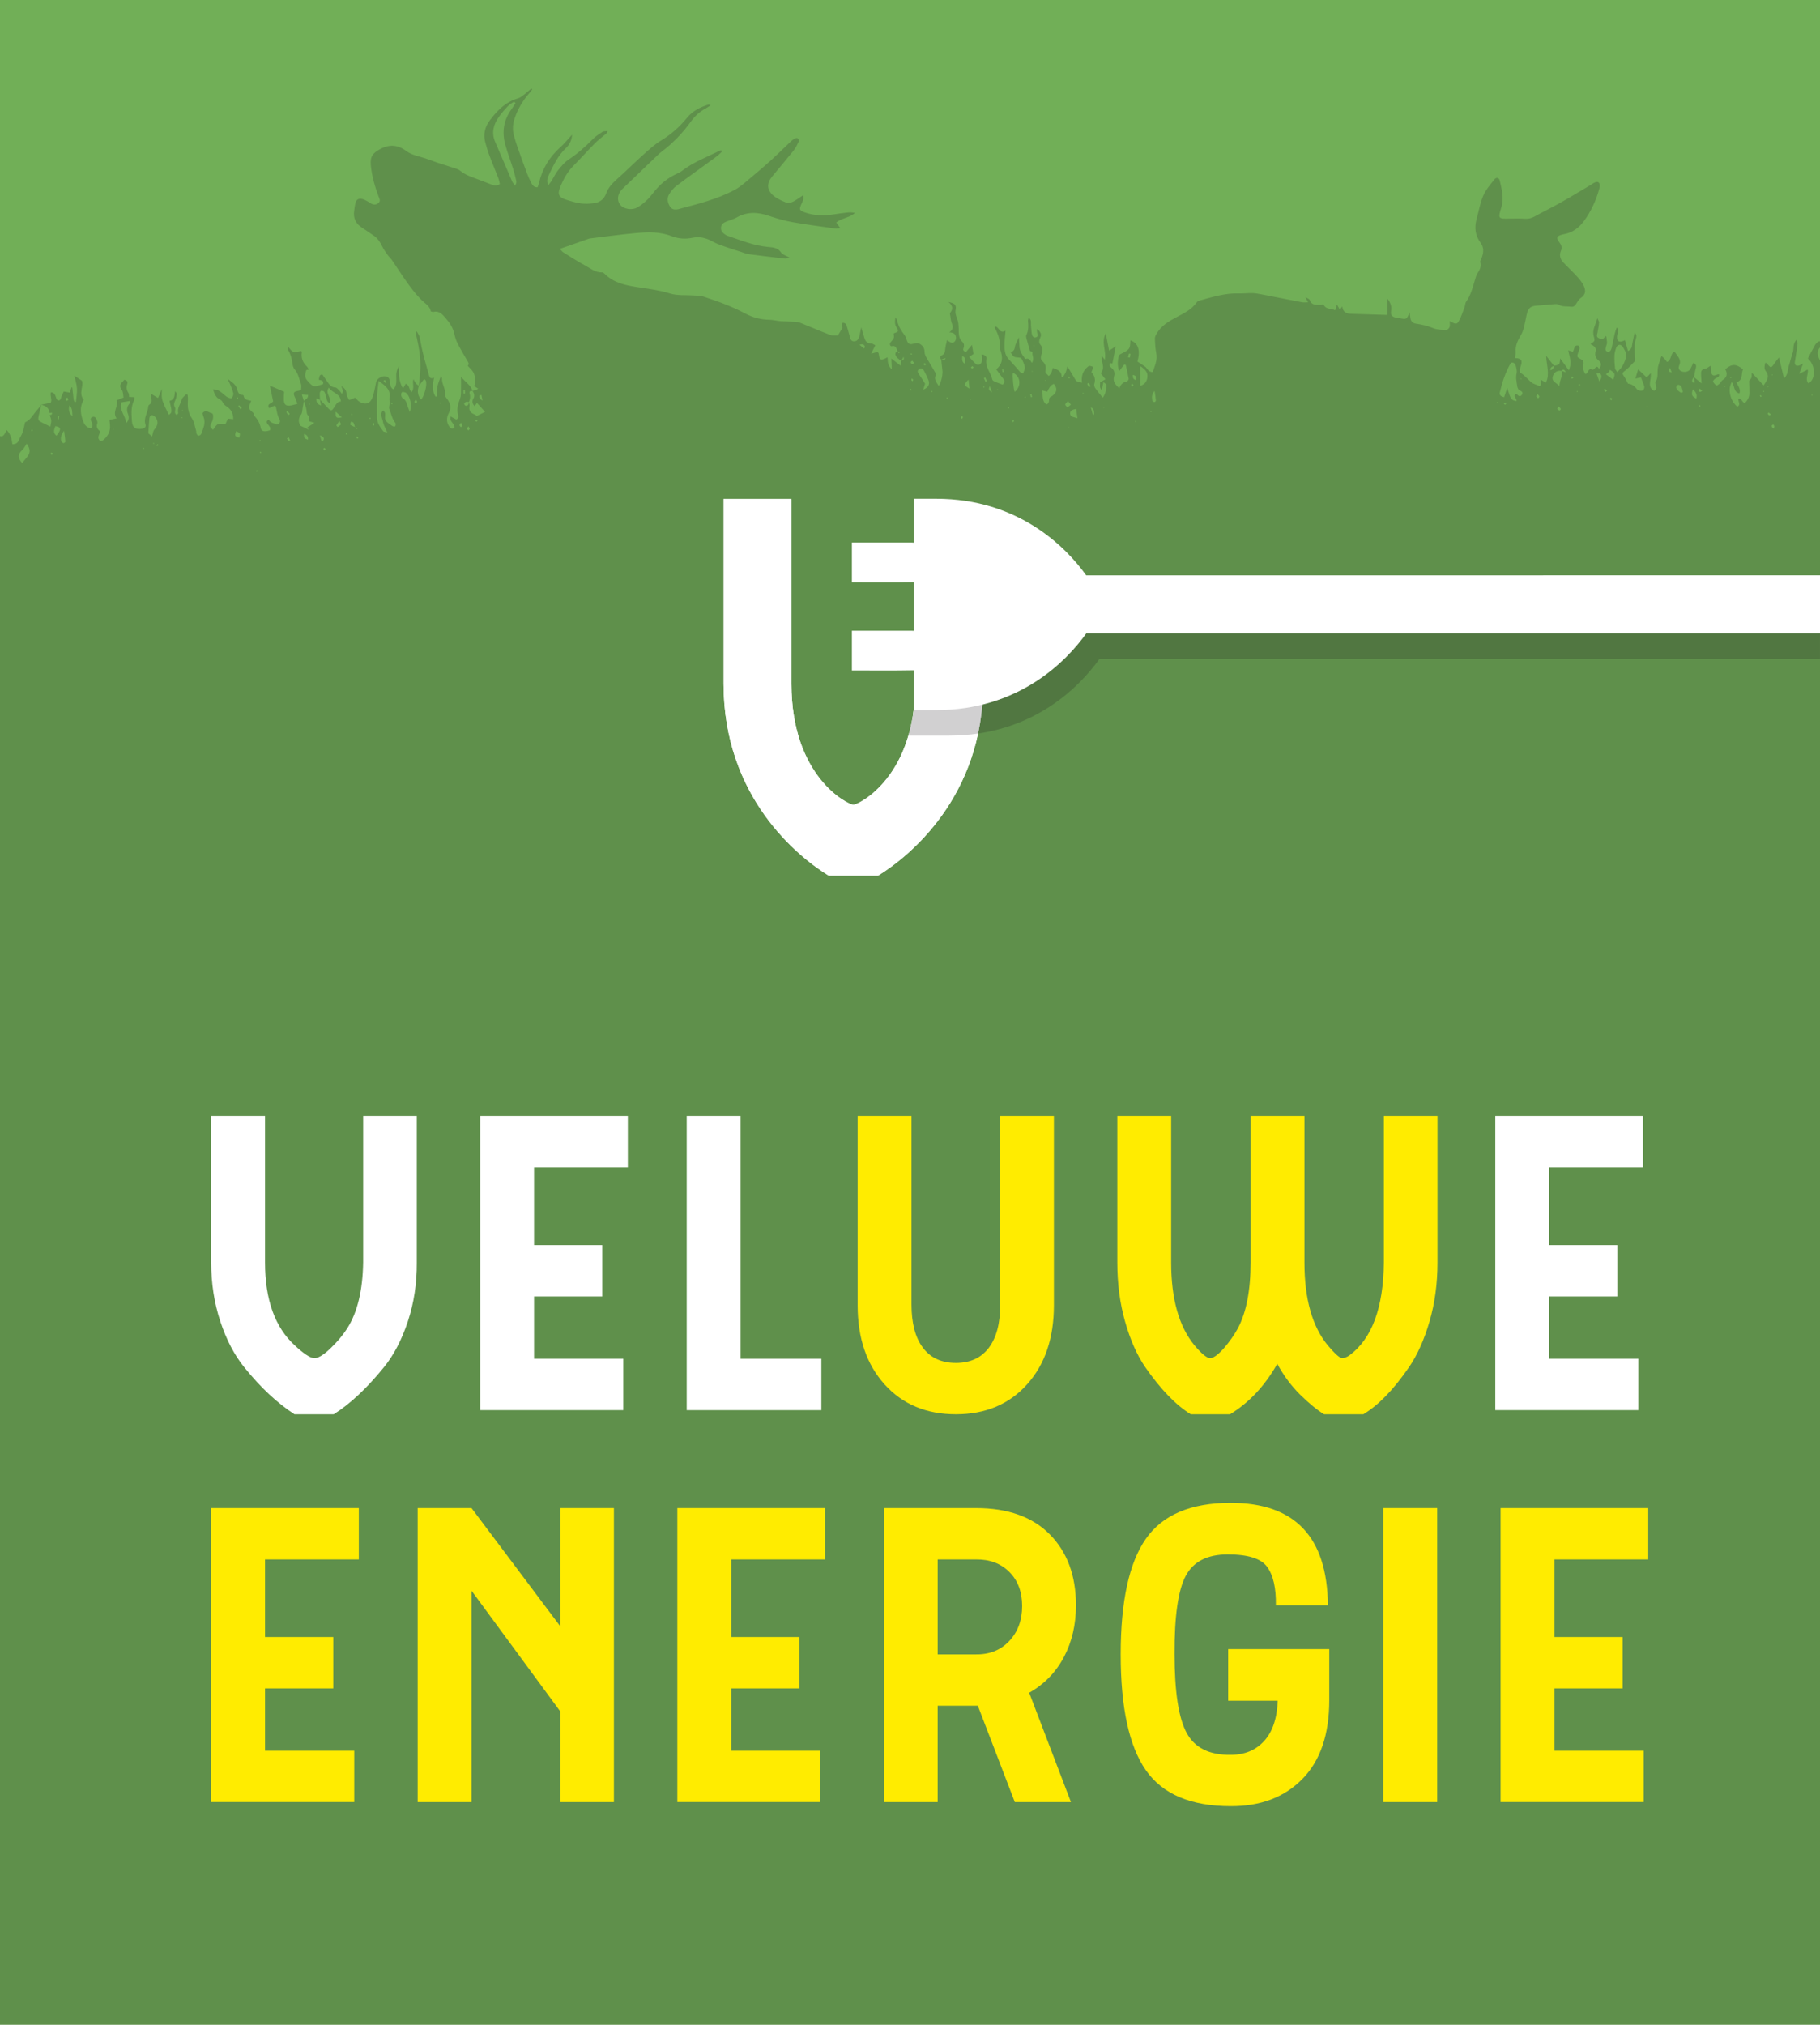 <?xml version="1.0" encoding="utf-8"?>
<!-- Generator: Adobe Illustrator 16.0.0, SVG Export Plug-In . SVG Version: 6.00 Build 0)  -->
<!DOCTYPE svg PUBLIC "-//W3C//DTD SVG 1.1//EN" "http://www.w3.org/Graphics/SVG/1.1/DTD/svg11.dtd">
<svg version="1.1" id="Layer_1" xmlns="http://www.w3.org/2000/svg" xmlns:xlink="http://www.w3.org/1999/xlink" x="0px" y="0px"
	 width="173.561px" height="193.045px" viewBox="0 0 173.561 193.045" enable-background="new 0 0 173.561 193.045"
	 xml:space="preserve">
<g>
	<rect x="0" fill="#71AF57" width="173.561" height="193.045"/>
	<g>
		<path opacity="0.2" fill="#1A171C" enable-background="new    " d="M173.561,34.369c-0.295-0.566-0.316-0.88,0-1.246v-0.582
			c-0.047,0.008-0.086-0.012-0.138,0.019c-0.146,0.083-0.273,0.227-0.358,0.373c-0.231,0.405-0.438,0.827-0.66,1.249
			c0.729,0.645,0.781,1.954,0.06,2.373c-0.385-0.408,0.039-0.897-0.08-1.321c-0.266,0.135-0.496,0.252-0.812,0.412
			c0.14-0.367,0.231-0.609,0.373-0.984c-0.207,0.11-0.27,0.155-0.338,0.178c-0.31,0.102-0.467-0.007-0.45-0.312
			c0.004-0.059,0.025-0.116,0.034-0.174c0.079-0.526,0.163-1.052,0.229-1.579c0.012-0.097-0.053-0.203-0.104-0.371
			c-0.387,0.385-0.227,0.845-0.359,1.22c-0.146,0.409-0.232,0.84-0.37,1.253c-0.125,0.376-0.054,0.828-0.461,1.202
			c-0.16-0.666-0.304-1.262-0.479-1.991c-0.174,0.222-0.292,0.355-0.392,0.501c-0.373,0.548-0.369,0.549-0.769,0.049
			c-0.02-0.024-0.068-0.024-0.145-0.047c-0.079,0.273-0.123,0.576,0.044,0.789c0.438,0.556,0.064,0.927-0.198,1.365
			c-0.39-0.416-0.746-0.797-1.135-1.212c-0.01,0.183,0.009,0.344-0.035,0.485c-0.035,0.113-0.147,0.202-0.227,0.301l0.007-0.006
			c0.011,0.386,0.029,0.772,0.029,1.159c0.001,0.391-0.174,0.702-0.434,0.956c-0.285-0.052-0.282-0.479-0.623-0.405
			c-0.026,0.269,0.279,0.564-0.102,0.754c-0.688-0.596-0.935-1.665-0.521-2.344c0.29,0.323,0.143,0.962,0.731,1.074
			c0.146-0.424-0.15-0.7-0.275-1.055c0.657-0.217,0.414-0.824,0.613-1.232c-0.657-0.543-1.055-0.546-1.691-0.013
			c0.233,0.417,0.184,0.775-0.268,1.042c-0.109,0.065-0.156,0.227-0.256,0.318c-0.091,0.084-0.262,0.214-0.313,0.184
			c-0.139-0.083-0.267-0.228-0.325-0.376c-0.024-0.06,0.122-0.225,0.227-0.289c0.156-0.098,0.379-0.118,0.357-0.385
			c-0.064-0.003-0.106-0.018-0.139-0.004c-0.459,0.196-0.587,0.126-0.642-0.36c-0.019-0.149-0.025-0.299-0.039-0.467
			c-0.203,0.12-0.355,0.274-0.524,0.294c-0.36,0.043-0.404,0.255-0.386,0.542c0.017,0.241,0.028,0.482,0.049,0.851
			c-0.309-0.257-0.516-0.428-0.722-0.599l0.001-0.001c0.056-0.288,0.093-0.582,0.174-0.862c0.066-0.232,0.016-0.376-0.239-0.507
			c-0.103,0.216-0.183,0.414-0.286,0.598c-0.145,0.253-0.525,0.347-0.846,0.218c-0.29-0.118-0.309-0.35-0.204-0.592
			c0.227-0.524-0.174-0.835-0.394-1.207c-0.02-0.032-0.108-0.021-0.164-0.031c-0.295,0.246-0.185,0.747-0.609,0.939
			c-0.094-0.116-0.172-0.226-0.263-0.324c-0.084-0.091-0.181-0.17-0.266-0.249c-0.122,0.376-0.263,0.702-0.333,1.042
			c-0.101,0.477,0.063,0.997-0.248,1.448c-0.046,0.067,0.027,0.225,0.059,0.336c0.058,0.211,0.051,0.391-0.197,0.496
			c-0.711-0.409-0.212-1.077-0.317-1.677c-0.147,0.157-0.243,0.258-0.378,0.401c-0.277-0.26-0.524-0.492-0.817-0.766
			c-0.098,0.324-0.175,0.578-0.266,0.875c0.225-0.047,0.368-0.076,0.535-0.111c0.116,0.308,0.242,0.579,0.315,0.863
			c0.028,0.108-0.028,0.293-0.112,0.36c-0.083,0.065-0.255,0.048-0.379,0.025c-0.089-0.017-0.188-0.087-0.244-0.162
			c-0.221-0.3-0.516-0.466-0.816-0.489c-0.14-0.261-0.229-0.479-0.361-0.667c-0.225-0.318-0.199-0.355,0.105-0.592
			c0.322-0.25,0.604-0.557,0.884-0.86c0.063-0.069,0.062-0.223,0.049-0.333c-0.07-0.614-0.101-1.222,0.075-1.828
			c0.051-0.174,0.103-0.377-0.122-0.59c-0.075,0.363-0.134,0.667-0.2,0.969c-0.063,0.29-0.033,0.637-0.43,0.788
			c-0.104-0.365-0.194-0.691-0.291-1.033c-0.5,0.271-0.769,0.14-0.753-0.314c0.006-0.176,0.07-0.349,0.097-0.526
			c0.016-0.1,0.003-0.204,0.003-0.306c-0.049-0.01-0.099-0.02-0.146-0.029c-0.063,0.191-0.137,0.378-0.182,0.573
			c-0.101,0.444-0.176,0.895-0.286,1.336c-0.047,0.189-0.146,0.425-0.393,0.364c-0.264-0.065-0.186-0.305-0.14-0.499
			c0.027-0.116,0.091-0.23,0.09-0.344c-0.003-0.199-0.044-0.397-0.069-0.596c-0.034-0.02-0.067-0.039-0.102-0.058
			c-0.157,0.387-0.414,0.315-0.646,0.19c-0.229-0.124-0.124-0.337-0.085-0.532c0.063-0.31,0.115-0.624,0.146-0.938
			c0.009-0.091-0.071-0.191-0.165-0.419c-0.179,0.657-0.51,1.121-0.345,1.715c0.13,0.468,0.105,0.475-0.314,0.758
			c0.284,0.155,0.603,0.299,0.491,0.705c-0.105,0.38,0.024,0.646,0.315,0.884c0.26,0.213,0.256,0.467,0.008,0.772
			c-0.292-0.535-0.384,0.198-0.672,0.063c-0.37-0.173-0.334,0.363-0.612,0.436c-0.216-0.281-0.259-0.581-0.205-0.904
			c0.034-0.208,0.027-0.374-0.204-0.495c-0.438-0.228-0.427-0.243-0.268-0.721c0.066-0.198,0.209-0.4,0.002-0.597
			c-0.477-0.084-0.362,0.378-0.539,0.589c-0.141-0.042-0.271-0.083-0.434-0.132c0.275,1.12,0.282,1.283,0.059,1.898
			c-0.288-0.395-0.549-0.749-0.829-1.132c-0.037,0.594-0.048,0.604-0.593,0.699c-0.225-0.288-0.45-0.576-0.74-0.946
			c0.022,0.898,0.374,1.713-0.025,2.554c-0.189-0.108-0.319-0.182-0.479-0.272c-0.083,0.214,0.109,0.519-0.142,0.597
			c-0.301-0.134-0.584-0.198-0.781-0.364c-0.348-0.293-0.626-0.663-1.031-0.898c-0.066-0.038-0.051-0.259-0.032-0.391
			c0.02-0.156,0.094-0.304,0.125-0.459c0.064-0.33-0.031-0.462-0.371-0.531c-0.072-0.015-0.146-0.018-0.252-0.03
			c0.033-0.204,0.098-0.38,0.082-0.547c-0.063-0.636,0.21-1.155,0.516-1.675c0.119-0.201,0.199-0.431,0.258-0.659
			c0.104-0.403,0.177-0.815,0.264-1.223c0.146-0.679,0.372-0.86,1.048-0.896c0.494-0.027,0.983-0.091,1.479-0.125
			c0.175-0.012,0.392-0.046,0.521,0.036c0.368,0.231,0.771,0.136,1.154,0.197c0.223,0.035,0.375-0.042,0.5-0.234
			c0.139-0.216,0.271-0.471,0.475-0.604c0.478-0.313,0.469-0.731,0.276-1.147c-0.152-0.33-0.4-0.626-0.648-0.899
			c-0.426-0.469-0.893-0.899-1.326-1.361c-0.28-0.299-0.374-0.683-0.214-1.053c0.151-0.349,0.06-0.579-0.15-0.856
			c-0.313-0.413-0.239-0.574,0.24-0.714c0.076-0.022,0.154-0.039,0.232-0.053c0.785-0.144,1.391-0.586,1.854-1.207
			c0.709-0.949,1.189-2.015,1.5-3.157c0.021-0.076,0.037-0.156,0.039-0.234c0.007-0.316-0.164-0.45-0.451-0.337
			c-0.146,0.058-0.271,0.161-0.407,0.241c-0.94,0.555-1.873,1.125-2.824,1.66c-0.83,0.467-1.688,0.887-2.522,1.346
			c-0.289,0.159-0.569,0.243-0.904,0.222c-0.494-0.031-0.992-0.029-1.488-0.015c-1.086,0.031-1.123,0.016-0.799-1.044
			c0.271-0.891,0.051-1.733-0.146-2.582c-0.063-0.272-0.331-0.338-0.5-0.121c-0.389,0.498-0.826,0.99-1.07,1.559
			c-0.304,0.704-0.431,1.484-0.636,2.23c-0.224,0.812-0.14,1.571,0.376,2.262c0.332,0.445,0.3,0.924,0.116,1.416
			c-0.056,0.147-0.174,0.319-0.138,0.443c0.129,0.445-0.09,0.763-0.3,1.105c-0.092,0.148-0.134,0.329-0.187,0.498
			c-0.229,0.737-0.39,1.499-0.858,2.146c-0.106,0.148-0.097,0.378-0.166,0.561c-0.158,0.423-0.303,0.858-0.512,1.256
			c-0.182,0.344-0.306,0.345-0.681,0.157c-0.065-0.033-0.129-0.067-0.214-0.112c0,0.216,0.041,0.404-0.014,0.56
			c-0.042,0.122-0.203,0.293-0.306,0.289c-0.414-0.017-0.854-0.017-1.229-0.167c-0.542-0.217-1.089-0.358-1.659-0.434
			c-0.349-0.045-0.518-0.264-0.553-0.603c-0.017-0.163-0.044-0.326-0.065-0.488c-0.276,0.703-0.276,0.702-1.03,0.55
			c-0.077-0.016-0.158-0.01-0.235-0.026c-0.406-0.082-0.567-0.25-0.498-0.659c0.075-0.446-0.076-0.805-0.351-1.165
			c0,0.5,0,1.001,0,1.556c-1.204-0.038-2.349-0.071-3.493-0.11c-0.437-0.015-0.767-0.178-0.806-0.706
			c-0.095,0.12-0.152,0.193-0.245,0.311c-0.102-0.185-0.176-0.32-0.271-0.492c-0.066,0.216-0.111,0.361-0.168,0.547
			c-0.412-0.186-0.916-0.054-1.119-0.567c-0.109,0.024-0.188,0.056-0.264,0.055c-0.406-0.008-0.843,0.08-1.044-0.456
			c-0.047-0.125-0.268-0.185-0.416-0.271c0.074,0.137,0.148,0.275,0.264,0.484c-0.271,0-0.43,0.024-0.577-0.004
			c-1.285-0.246-2.568-0.504-3.854-0.751c-0.291-0.056-0.585-0.114-0.879-0.122c-0.434-0.012-0.869,0.046-1.303,0.031
			c-1.33-0.046-2.574,0.365-3.832,0.702c-0.068,0.019-0.139,0.083-0.181,0.145c-0.483,0.699-1.22,1.042-1.938,1.422
			c-0.72,0.381-1.425,0.799-1.862,1.528c-0.089,0.148-0.19,0.324-0.188,0.484c0.013,0.474,0.035,0.955,0.129,1.418
			c0.134,0.67-0.153,1.22-0.335,1.803c-0.438,0.002-0.512-0.364-0.741-0.527c-0.235-0.168-0.482-0.323-0.717-0.478
			c0.299-1.093,0.069-1.766-0.672-2.025c-0.026,0.83-0.066,0.883-0.929,1.308c-0.067,0.033-0.151,0.093-0.169,0.156
			c-0.13,0.475-0.156,0.949,0.024,1.471c0.191-0.249,0.334-0.436,0.479-0.623c0.051,0.011,0.102,0.022,0.151,0.034
			c0.097,0.438,0.204,0.874,0.276,1.315c0.014,0.081-0.103,0.255-0.176,0.267c-0.365,0.055-0.58,0.275-0.716,0.646
			c-0.373-0.35-0.649-0.65-0.491-1.163c0.094-0.306-0.004-0.591-0.268-0.796c-0.159-0.124-0.229-0.259-0.121-0.447
			c0.108,0.019,0.193,0.034,0.223,0.039c0.109-0.565,0.212-1.081,0.319-1.636c-0.193,0.129-0.379,0.251-0.632,0.418
			c-0.105-0.548-0.202-1.042-0.319-1.646c-0.487,0.884,0.095,1.664-0.099,2.511c-0.126-0.168-0.204-0.271-0.285-0.378
			c-0.111,0.549,0.391,1.112-0.098,1.66c0.148,0.189,0.3,0.382,0.453,0.579c-0.19,0.108-0.344,0.195-0.511,0.29
			c0.022,0.231-0.109,0.465,0.157,0.75c0.058-0.286,0.099-0.49,0.153-0.77c0.137,0.114,0.287,0.181,0.288,0.25
			c0.004,0.407-0.053,0.807-0.342,1.237c-0.271-0.339-0.513-0.618-0.722-0.918c-0.073-0.104-0.129-0.283-0.091-0.393
			c0.153-0.448,0.016-0.81-0.273-1.124c0.071-0.183,0.133-0.339,0.193-0.496c-0.376-0.129-0.387-0.144-0.516-0.04
			c-0.473,0.38-0.67,0.884-0.572,1.545c-0.271-0.08-0.475-0.139-0.556-0.163c-0.311-0.518-0.556-0.928-0.843-1.409
			c-0.062,0.232-0.086,0.405-0.151,0.561c-0.072,0.168-0.182,0.32-0.274,0.479c-0.037,0.002-0.076,0.004-0.114,0.007
			c-0.001-0.573-0.375-0.738-0.854-0.882c-0.052,0.18-0.077,0.333-0.142,0.467c-0.053,0.111-0.152,0.201-0.23,0.3
			c-0.103-0.104-0.218-0.2-0.301-0.318c-0.039-0.055-0.035-0.158-0.02-0.232c0.07-0.34-0.013-0.613-0.274-0.856
			c-0.175-0.161-0.204-0.335-0.116-0.623c0.073-0.242,0.199-0.629-0.059-0.912c-0.205-0.226-0.176-0.449-0.05-0.709
			c0.173-0.357-0.015-0.62-0.298-0.839c-0.03,0.138-0.019,0.264,0.009,0.387c0.033,0.157,0.101,0.335-0.106,0.407
			c-0.219,0.076-0.355-0.086-0.394-0.262c-0.063-0.285-0.065-0.583-0.096-0.875c-0.021-0.234,0.087-0.507-0.215-0.736
			c-0.034,0.147-0.08,0.239-0.07,0.326c0.043,0.459,0.056,0.91-0.157,1.341c-0.038,0.077-0.021,0.196,0.002,0.287
			c0.104,0.393,0.219,0.783,0.348,1.233c0.008,0.002,0.111,0.033,0.244,0.071c-0.096,0.33,0.227,0.639-0.064,1.054
			c-0.152-0.246-0.291-0.493-0.594-0.371c-0.021,0.009-0.086-0.072-0.121-0.119c-0.253-0.337-0.464-0.691-0.475-1.133
			c-0.008-0.272-0.033-0.543-0.051-0.815c-0.138,0.319-0.34,0.629-0.387,0.961c-0.038,0.277-0.187,0.393-0.386,0.492
			c0.283,0.442,0.283,0.438,0.703,0.469c0.11,0.008,0.278,0.029,0.316,0.099c0.136,0.258,0.271,0.531,0.321,0.814
			c0.031,0.179-0.091,0.384-0.151,0.61c-0.153-0.066-0.243-0.079-0.29-0.13c-0.358-0.393-0.694-0.806-1.063-1.188
			c-0.433-0.446-0.444-0.996-0.43-1.553c0.01-0.365,0.057-0.729,0.097-1.205c-0.603,0.345-0.606-0.387-0.995-0.399
			c-0.016,0.07-0.043,0.118-0.028,0.143c0.322,0.583,0.537,1.19,0.461,1.872c-0.006,0.055,0.024,0.116,0.046,0.172
			c0.26,0.695,0.294,1.352-0.374,1.894c0.184,0.251,0.347,0.471,0.508,0.693c0.164,0.226,0.462,0.433,0.105,0.77
			c-0.256-0.096-0.515-0.186-0.767-0.293c-0.084-0.036-0.195-0.109-0.213-0.184c-0.146-0.663-0.704-1.2-0.574-1.949
			c0.052-0.29-0.147-0.402-0.443-0.467c0.015,0.229,0.046,0.405,0.033,0.579c-0.021,0.335-0.339,0.541-0.571,0.356
			c-0.237-0.187-0.424-0.437-0.662-0.691c0.2-0.133,0.324-0.216,0.415-0.276c-0.05-0.29-0.093-0.545-0.146-0.867
			c-0.211,0.254-0.392,0.472-0.561,0.677c-0.227-0.054-0.318-0.162-0.247-0.354c0.085-0.228,0.065-0.45-0.104-0.609
			c-0.386-0.359-0.34-0.814-0.353-1.272c-0.008-0.311-0.028-0.641-0.14-0.923c-0.119-0.301-0.216-0.563-0.147-0.903
			c0.082-0.417-0.098-0.595-0.681-0.701c0.413,0.35,0.449,0.674,0.158,1.023c-0.047,0.055-0.008,0.192,0.011,0.288
			c0.044,0.254,0.055,0.525,0.155,0.756c0.154,0.346,0.07,0.592-0.255,0.826c0.36,0,0.598,0.129,0.638,0.45
			c0.018,0.137-0.026,0.33-0.118,0.423c-0.277,0.28-0.519-0.008-0.734-0.138c-0.067,0.332-0.159,0.617-0.177,0.907
			c-0.015,0.242-0.063,0.415-0.291,0.532c-0.185,0.095-0.262,0.24-0.08,0.417c0,0-0.001,0-0.002,0
			c0.035,0.333,0.062,0.667,0.108,0.998c0.057,0.403-0.101,1.164-0.346,1.517c-0.199-0.324-0.479-0.592-0.296-1.023
			c0.031-0.073-0.004-0.198-0.049-0.277c-0.275-0.477-0.569-0.942-0.841-1.421c-0.083-0.147-0.162-0.322-0.165-0.486
			c-0.006-0.296-0.076-0.511-0.326-0.712c-0.262-0.212-0.482-0.175-0.765-0.097c-0.36,0.099-0.494-0.006-0.617-0.365
			c-0.049-0.146-0.088-0.305-0.177-0.425c-0.318-0.429-0.606-0.867-0.726-1.399c-0.026-0.122-0.108-0.231-0.166-0.347
			c-0.054,0.344-0.102,0.661,0.097,0.966c0.24,0.371,0.208,0.411-0.272,0.58c0.064,0.432,0.064,0.432-0.303,0.866
			c-0.11,0.13-0.031,0.387,0.116,0.351c0.418-0.103,0.439,0.22,0.557,0.452c-0.305,0.184-0.228,0.415-0.047,0.627
			c0.108,0.129,0.267,0.218,0.403,0.324c-0.019,0.141-0.036,0.282-0.06,0.456c-0.329-0.253-0.605-0.466-0.884-0.679
			c0.014,0.298,0.026,0.598,0.046,1.02c-0.445-0.38-0.365-0.784-0.412-1.146c-0.032,0.02-0.063,0.04-0.096,0.057
			c-0.557,0.287-0.675,0.222-0.742-0.389c-0.006-0.052-0.053-0.1-0.096-0.176c-0.16,0.042-0.317,0.084-0.627,0.167
			c0.167-0.335,0.27-0.542,0.396-0.8c-0.139-0.062-0.274-0.174-0.411-0.174c-0.401,0-0.553-0.242-0.645-0.573
			c-0.081-0.289-0.168-0.576-0.284-0.967c-0.074,0.349-0.125,0.579-0.171,0.81c-0.065,0.332-0.242,0.525-0.512,0.527
			c-0.324,0.002-0.355-0.262-0.421-0.489c-0.087-0.306-0.163-0.614-0.261-0.917c-0.065-0.204-0.143-0.42-0.484-0.34
			c0.024,0.203,0.048,0.389,0.057,0.46c-0.171,0.286-0.291,0.485-0.432,0.722c-0.236-0.012-0.516,0.039-0.741-0.047
			c-0.926-0.351-1.834-0.748-2.753-1.117c-0.174-0.07-0.366-0.118-0.553-0.131c-0.472-0.034-0.945-0.028-1.417-0.063
			c-0.354-0.026-0.708-0.127-1.062-0.132c-0.814-0.011-1.575-0.206-2.288-0.586c-1.284-0.686-2.645-1.179-4.022-1.627
			c-0.273-0.089-0.58-0.081-0.872-0.103c-0.771-0.057-1.584,0.033-2.302-0.19c-1.057-0.329-2.131-0.449-3.208-0.62
			c-1.1-0.175-2.186-0.412-3.02-1.248c-0.067-0.067-0.169-0.148-0.251-0.144C56.78,26,56.31,25.586,55.795,25.31
			c-0.715-0.384-1.398-0.828-2.089-1.256c-0.106-0.066-0.182-0.185-0.314-0.326c0.976-0.342,1.886-0.663,2.798-0.981
			c0.037-0.013,0.079-0.012,0.118-0.017c1.438-0.172,2.874-0.378,4.316-0.506c1.145-0.102,2.294-0.149,3.41,0.288
			c0.635,0.249,1.321,0.303,1.996,0.161c0.706-0.148,1.322,0.019,1.94,0.362c0.428,0.238,0.908,0.386,1.373,0.554
			c0.41,0.148,0.83,0.271,1.247,0.401c0.284,0.089,0.563,0.212,0.854,0.251c1.143,0.155,2.287,0.285,3.432,0.415
			c0.094,0.011,0.194-0.045,0.41-0.1c-0.344-0.196-0.663-0.275-0.797-0.478c-0.305-0.458-0.743-0.49-1.197-0.528
			c-1.366-0.113-2.62-0.633-3.899-1.064c-0.074-0.025-0.145-0.065-0.212-0.107c-0.249-0.153-0.444-0.35-0.426-0.666
			c0.018-0.322,0.241-0.483,0.516-0.59c0.333-0.13,0.688-0.223,0.995-0.397c0.998-0.564,2-0.511,3.047-0.153
			c0.73,0.25,1.48,0.467,2.239,0.604c1.367,0.244,2.747,0.418,4.122,0.613c0.123,0.018,0.254-0.022,0.453-0.042
			c-0.151-0.213-0.259-0.364-0.379-0.533c0.544-0.448,1.279-0.442,1.779-0.914c-0.224-0.049-0.438-0.066-0.647-0.045
			c-0.436,0.045-0.869,0.101-1.3,0.17c-0.977,0.157-1.938,0.153-2.878-0.193c-0.447-0.164-0.493-0.269-0.313-0.7
			c0.109-0.261,0.294-0.509,0.2-0.921c-0.23,0.155-0.403,0.271-0.576,0.387c-0.337,0.227-0.705,0.445-1.109,0.284
			c-0.417-0.166-0.847-0.368-1.179-0.659c-0.605-0.532-0.612-1.157-0.101-1.78c0.681-0.829,1.379-1.643,2.048-2.481
			c0.208-0.26,0.355-0.57,0.501-0.873c0.036-0.074-0.025-0.232-0.092-0.304c-0.042-0.045-0.194-0.031-0.271,0.008
			c-0.139,0.073-0.269,0.172-0.383,0.28c-0.678,0.639-1.336,1.3-2.03,1.922c-0.799,0.715-1.622,1.404-2.445,2.09
			c-0.273,0.228-0.566,0.442-0.878,0.611c-1.696,0.915-3.558,1.354-5.398,1.85c-0.038,0.01-0.078,0.017-0.117,0.021
			c-0.366,0.039-0.556-0.057-0.729-0.381c-0.192-0.358-0.222-0.74-0.007-1.082c0.175-0.28,0.392-0.56,0.652-0.757
			c1.076-0.815,2.175-1.598,3.266-2.393c0.257-0.187,0.518-0.371,0.764-0.57c0.146-0.119,0.271-0.267,0.407-0.402
			c-0.142-0.059-0.235-0.049-0.313-0.008c-1.201,0.613-2.481,1.077-3.562,1.917c-0.141,0.108-0.305,0.19-0.467,0.263
			c-0.907,0.409-1.646,1.018-2.253,1.809c-0.437,0.569-0.939,1.079-1.578,1.433c-0.483,0.268-1.261,0.141-1.583-0.26
			c-0.351-0.436-0.28-1.03,0.178-1.504c0.083-0.085,0.174-0.163,0.26-0.246c0.945-0.908,1.89-1.817,2.836-2.723
			c0.215-0.206,0.426-0.421,0.663-0.6c1.088-0.82,2.02-1.791,2.811-2.898c0.378-0.527,0.852-0.939,1.424-1.243
			c0.15-0.08,0.287-0.187,0.43-0.282c-0.099-0.075-0.173-0.081-0.239-0.059c-0.767,0.248-1.467,0.596-1.994,1.24
			c-0.709,0.866-1.528,1.598-2.498,2.185c-0.622,0.377-1.169,0.887-1.715,1.376c-0.843,0.755-1.642,1.559-2.487,2.309
			c-0.44,0.39-0.821,0.797-1.024,1.361c-0.192,0.534-0.6,0.846-1.151,0.917c-0.408,0.053-0.835,0.081-1.24,0.026
			c-0.489-0.067-0.971-0.213-1.442-0.362c-0.645-0.202-0.819-0.5-0.576-1.117c0.313-0.795,0.716-1.543,1.339-2.161
			c0.689-0.684,1.328-1.419,2.014-2.107c0.33-0.333,0.719-0.609,1.076-0.916c0.039-0.032,0.051-0.096,0.124-0.245
			c-0.213,0.03-0.377,0.008-0.482,0.077c-0.329,0.216-0.673,0.432-0.945,0.711c-0.71,0.729-1.465,1.39-2.317,1.955
			c-0.385,0.255-0.695,0.642-0.988,1.01c-0.246,0.308-0.412,0.678-0.621,1.016c-0.076,0.123-0.176,0.232-0.313,0.41
			c-0.189-0.433-0.055-0.747,0.087-1.042c0.433-0.893,0.841-1.796,1.594-2.494c0.411-0.38,0.596-0.911,0.588-1.285
			c-0.356,0.386-0.7,0.823-1.109,1.189c-1.04,0.931-1.729,2.055-2.04,3.416c-0.033,0.144-0.091,0.282-0.133,0.407
			c-0.355,0.012-0.489-0.203-0.597-0.408c-0.158-0.297-0.292-0.608-0.411-0.923c-0.308-0.818-0.605-1.64-0.896-2.464
			c-0.132-0.375-0.25-0.754-0.354-1.138c-0.15-0.551-0.112-1.092,0.069-1.64c0.302-0.902,0.782-1.691,1.398-2.405
			c0.101-0.116,0.191-0.241,0.286-0.361c-0.032-0.025-0.065-0.051-0.097-0.077c-0.225,0.191-0.439,0.393-0.675,0.57
			c-0.187,0.141-0.381,0.305-0.599,0.367c-1.177,0.338-1.974,1.161-2.675,2.089c-0.478,0.631-0.654,1.356-0.428,2.143
			c0.114,0.4,0.226,0.803,0.373,1.192c0.272,0.725,0.575,1.438,0.854,2.162c0.075,0.193,0.105,0.404,0.15,0.585
			c-0.308,0.211-0.555,0.14-0.8,0.046c-0.334-0.126-0.668-0.25-0.999-0.385c-0.676-0.276-1.395-0.449-1.982-0.933
			c-0.218-0.179-0.539-0.238-0.818-0.334c-0.431-0.147-0.869-0.272-1.3-0.418c-0.395-0.133-0.782-0.288-1.176-0.419
			c-0.618-0.208-1.278-0.295-1.825-0.7c-0.786-0.583-1.59-0.689-2.499-0.199c-0.725,0.391-0.977,0.705-0.902,1.545
			c0.094,1.038,0.384,2.026,0.746,2.996c0.077,0.205,0.208,0.406-0.009,0.597c-0.222,0.197-0.469,0.192-0.718,0.056
			c-0.122-0.067-0.232-0.155-0.355-0.218c-0.156-0.081-0.315-0.176-0.485-0.212c-0.367-0.081-0.571,0.054-0.654,0.417
			c-0.053,0.232-0.08,0.47-0.114,0.706c-0.103,0.705,0.154,1.239,0.755,1.621c0.369,0.234,0.726,0.488,1.087,0.732
			c0.392,0.264,0.641,0.633,0.84,1.057c0.14,0.297,0.346,0.565,0.536,0.836c0.114,0.161,0.271,0.292,0.384,0.454
			c0.548,0.799,1.061,1.625,1.638,2.402c0.435,0.586,0.896,1.178,1.449,1.642c0.303,0.254,0.558,0.466,0.622,0.857
			c0.104,0.02,0.188,0.061,0.257,0.044c0.577-0.141,0.87,0.268,1.177,0.618c0.38,0.434,0.69,0.909,0.812,1.495
			c0.063,0.308,0.166,0.619,0.308,0.899c0.279,0.546,0.595,1.074,0.903,1.606c0.1,0.173,0.25,0.33,0.055,0.529l0.005-0.008
			c0.135,0.142,0.273,0.28,0.402,0.427c0.314,0.357,0.422,1.097,0.218,1.498c0.103,0.07,0.206,0.141,0.378,0.258
			c-0.097,0.056-0.144,0.093-0.197,0.111c-0.108,0.037-0.222,0.064-0.333,0.095c-0.193-0.569-0.706-0.851-1.107-1.337
			c0,0.617,0.006,1.122-0.004,1.626c-0.003,0.15-0.033,0.308-0.086,0.448c-0.186,0.486-0.332,0.972-0.205,1.502
			c0.041,0.167,0.105,0.357-0.151,0.497c-0.16-0.087-0.341-0.186-0.537-0.293c-0.189,0.469,0.41,0.668,0.352,1.062
			c-0.218,0.168-0.352,0.071-0.473-0.086c-0.322-0.417-0.276-0.906-0.066-1.298c0.287-0.537,0.142-0.938-0.163-1.364
			c-0.078-0.109-0.198-0.247-0.183-0.354c0.086-0.577-0.339-1.052-0.296-1.615c0.004-0.048-0.048-0.101-0.104-0.208
			c-0.138,0.402-0.275,0.697-0.333,1.007c-0.058,0.306-0.033,0.628-0.044,0.943c-0.048,0.003-0.098,0.006-0.146,0.01
			c-0.337-0.546-0.269-1.153-0.129-1.809c-0.304,0.149-0.42,0.029-0.483-0.205c-0.14-0.516-0.293-1.028-0.431-1.545
			c-0.102-0.381-0.194-0.766-0.278-1.151c-0.072-0.329-0.109-0.667-0.199-0.99c-0.053-0.187-0.179-0.353-0.271-0.529
			c-0.079,0.186-0.057,0.319-0.027,0.45c0.267,1.166,0.468,2.337,0.354,3.542c-0.039,0.406-0.075,0.813-0.112,1.219
			c-0.096-0.074-0.208-0.135-0.28-0.227c-0.098-0.124-0.162-0.274-0.24-0.413c-0.133,0.433,0.136,0.851-0.184,1.239
			c-0.26-0.216-0.159-0.683-0.563-0.791c-0.08,0.143-0.149,0.266-0.249,0.441c-0.409-0.674-0.421-1.353-0.376-2.121
			c-0.28,0.401-0.281,0.749-0.266,1.11c0.016,0.381,0.024,0.774-0.281,1.099c-0.292-0.174-0.283-0.439-0.324-0.689
			c-0.024-0.149-0.047-0.34-0.146-0.429c-0.361-0.326-1.093-0.011-1.187,0.479c-0.089,0.462-0.168,0.933-0.322,1.375
			c-0.211,0.609-0.646,0.768-1.205,0.472c-0.167-0.088-0.289-0.262-0.456-0.421c-0.158,0.064-0.348,0.14-0.572,0.23
			c-0.088-0.194-0.246-0.387-0.251-0.584c-0.011-0.371-0.216-0.569-0.481-0.749c0.011,0.225,0.26,0.437,0.036,0.744
			c-0.109-0.146-0.177-0.26-0.27-0.35c-0.104-0.102-0.227-0.253-0.346-0.258c-0.294-0.013-0.484-0.158-0.641-0.372
			c-0.204-0.278-0.394-0.566-0.604-0.871c-0.333,0.007-0.276,0.287-0.342,0.496c0.207,0.083,0.502,0.038,0.41,0.42
			c-0.203,0.064-0.421,0.154-0.648,0.198c-0.123,0.023-0.292,0.01-0.385-0.06c-0.187-0.141-0.344-0.324-0.498-0.503
			c-0.254-0.295-0.18-0.631-0.073-0.955c0.015-0.043,0.157-0.044,0.246-0.062c-0.062-0.099-0.108-0.214-0.189-0.293
			c-0.397-0.385-0.575-0.838-0.474-1.391c0.005-0.021-0.052-0.052-0.079-0.078c-0.244,0.031-0.517,0.141-0.731,0.072
			c-0.203-0.065-0.344-0.318-0.512-0.489c-0.06,0.126-0.059,0.207-0.021,0.266c0.258,0.412,0.395,0.857,0.446,1.34
			c0.021,0.189,0.079,0.41,0.2,0.545c0.361,0.406,0.432,0.929,0.614,1.404c0.064,0.165,0.011,0.376,0.011,0.556
			c-0.107,0.041-0.159,0.07-0.215,0.08c-0.534,0.09-0.585,0.199-0.349,0.694c0.081,0.167,0.128,0.351,0.204,0.564
			c-0.225,0.058-0.374,0.1-0.523,0.133c-0.562,0.124-0.769-0.039-0.771-0.614c-0.001-0.233,0.022-0.466,0.033-0.676
			c-0.496-0.212-0.946-0.404-1.362-0.582c0.11,0.523,0.216,1.025,0.316,1.496c-0.129,0.238-0.649,0.2-0.386,0.654
			c0.2-0.092,0.37-0.17,0.522-0.24c0.065,0.052,0.117,0.072,0.123,0.102c0.094,0.419,0.13,0.852,0.361,1.234
			c0.044,0.073,0.043,0.213,0.001,0.286c-0.05,0.084-0.202,0.2-0.25,0.177c-0.272-0.13-0.634-0.126-0.781-0.464
			c-0.249,0.108-0.256,0.261-0.093,0.458c0.134,0.162,0.313,0.314,0.19,0.563c-0.528,0.161-0.807,0.115-0.873-0.237
			c-0.088-0.47-0.304-0.833-0.625-1.163c-0.043-0.045-0.026-0.147-0.037-0.224c-0.547-0.478-0.548-0.481-0.262-1.137
			c0.007-0.016,0.018-0.031,0.024-0.047c-0.306-0.089-0.685-0.072-0.734-0.524c-0.002-0.019-0.064-0.045-0.099-0.045
			c-0.338,0.002-0.45-0.264-0.504-0.503c-0.12-0.532-0.555-0.742-0.919-1.032c0.036,0.144,0.127,0.252,0.178,0.376
			c0.135,0.328,0.282,0.656,0.364,0.998c0.032,0.139-0.057,0.354-0.162,0.459c-0.056,0.054-0.288-0.025-0.411-0.095
			c-0.17-0.097-0.313-0.241-0.465-0.368c-0.243-0.204-0.498-0.375-0.897-0.368c0.139,0.393,0.229,0.744,0.608,0.933
			c0.118,0.059,0.258,0.157,0.301,0.27c0.103,0.267,0.326,0.374,0.53,0.531c0.337,0.26,0.501,0.631,0.487,1.114
			c-0.2-0.023-0.362-0.042-0.505-0.058c-0.089,0.2-0.159,0.359-0.228,0.516c-0.268,0-0.536-0.072-0.729,0.02
			c-0.193,0.093-0.313,0.347-0.464,0.53c-0.327-0.311-0.327-0.311-0.104-0.751c0.149-0.294,0.164-0.798-0.003-0.825
			c-0.283-0.046-0.581-0.418-0.898-0.002c0.025,0.091,0.046,0.208,0.09,0.316c0.246,0.594-0.013,1.125-0.21,1.66
			c-0.03,0.083-0.17,0.157-0.268,0.168c-0.055,0.006-0.145-0.119-0.181-0.201c-0.038-0.087-0.017-0.198-0.045-0.292
			c-0.123-0.396-0.172-0.848-0.399-1.172c-0.402-0.573-0.414-1.176-0.373-1.814c0.009-0.141-0.02-0.284-0.029-0.426
			c-0.045-0.019-0.09-0.037-0.135-0.055c-0.148,0.167-0.382,0.313-0.429,0.504c-0.107,0.435-0.453,0.812-0.335,1.306
			c0.01,0.041-0.087,0.107-0.143,0.171c-0.333-0.204-0.045-0.508-0.17-0.718c-0.154-0.26-0.058-0.484,0.052-0.729
			c0.079-0.176,0.112-0.381,0.122-0.575c0.004-0.08-0.107-0.166-0.167-0.249c-0.044,0.42-0.031,0.818-0.518,0.928
			c0.247,1.09,0.247,1.09-0.066,1.333c-0.089-0.183-0.172-0.353-0.254-0.523c-0.068-0.141-0.144-0.279-0.199-0.425
			c-0.081-0.214-0.177-0.429-0.21-0.651c-0.036-0.248-0.008-0.504-0.008-0.875c-0.147,0.352-0.25,0.593-0.364,0.861
			c-0.244-0.145-0.43-0.256-0.679-0.404c0,0.175-0.018,0.257,0.003,0.326c0.088,0.281,0.129,0.542-0.171,0.732
			c-0.044,0.028-0.08,0.1-0.083,0.153c-0.027,0.585-0.479,1.099-0.271,1.729c0.078,0.238-0.087,0.355-0.32,0.396
			c-0.609,0.104-0.932-0.092-0.969-0.723c-0.041-0.666-0.11-1.35,0.203-1.988c0.038-0.077,0.023-0.179,0.036-0.295
			c-0.197-0.01-0.352-0.018-0.507-0.025c-0.018-0.135,0.003-0.274-0.055-0.359c-0.195-0.287-0.228-0.571-0.118-0.901
			c0.064-0.196-0.05-0.341-0.301-0.373c-0.039,0.052-0.076,0.123-0.132,0.171c-0.294,0.251-0.31,0.491-0.078,0.821
			c0.128,0.184,0.107,0.471,0.152,0.697c-0.257,0.104-0.436,0.176-0.648,0.261c0.181,0.597-0.458,1.119-0.013,1.727
			c-0.271,0.057-0.474,0.099-0.682,0.142c0.02,0.181,0.034,0.318,0.049,0.456c0.067,0.607-0.181,1.084-0.631,1.465
			c-0.078,0.065-0.251,0.126-0.305,0.086c-0.093-0.068-0.183-0.223-0.173-0.331c0.019-0.188,0.116-0.369,0.186-0.572
			c-0.274-0.194-0.412-0.428-0.284-0.771c0.035-0.095-0.017-0.233-0.056-0.341c-0.065-0.178-0.185-0.338-0.396-0.269
			c-0.231,0.075-0.199,0.267-0.112,0.443c0.108,0.222,0.193,0.438-0.058,0.646c-0.324-0.059-0.549-0.26-0.666-0.536
			c-0.305-0.725-0.439-1.464-0.002-2.199c-0.535-0.595,0.021-1.289-0.18-1.808c-0.276-0.188-0.477-0.322-0.719-0.485
			c0.093,0.438,0.227,0.836,0.25,1.24c0.022,0.421-0.061,0.849-0.097,1.274C7.2,38.333,7.16,38.336,7.119,38.339
			c-0.034-0.082-0.086-0.162-0.099-0.248c-0.048-0.373-0.083-0.748-0.126-1.122c-0.002-0.021-0.044-0.038-0.063-0.053
			c-0.058,0.167-0.113,0.331-0.175,0.513c-0.199-0.036-0.367-0.066-0.575-0.103C6,37.502,5.92,37.657,5.858,37.818
			c-0.061,0.159-0.047,0.373-0.327,0.362c-0.295-0.168-0.139-0.768-0.684-0.774c-0.092,0.372,0.176,0.769-0.034,1.007
			c-0.357,0.068-0.618,0.117-0.877,0.166c0-0.002,0.001-0.004,0.001-0.006c-0.001,0.002-0.003,0.004-0.005,0.007
			c0,0-0.002,0-0.003,0c0.001,0,0.001,0.001,0.002,0.001c-0.115,0.156-0.219,0.322-0.35,0.463c-0.403,0.436-0.665,1.013-1.192,1.225
			c-0.081,0.348-0.13,0.655-0.228,0.945c-0.082,0.24-0.237,0.455-0.332,0.692c-0.113,0.286-0.285,0.459-0.648,0.452
			c-0.059-0.494-0.161-0.962-0.544-1.356c-0.083,0.156-0.141,0.299-0.229,0.422C0.28,41.603,0.131,41.643,0,41.571v151.474
			c57.854,0,115.707,0,173.561,0V34.369z M165.088,35.953c0.008,0,0.025,0.041,0.021,0.045c-0.021,0.023-0.05,0.04-0.075,0.06
			c-0.015-0.029-0.027-0.059-0.041-0.088C165.024,35.963,165.056,35.954,165.088,35.953z M95.602,35.489
			c-0.011-0.09-0.021-0.181-0.031-0.271c0.034-0.004,0.067-0.008,0.103-0.012c0.01,0.09,0.02,0.18,0.029,0.271
			C95.668,35.481,95.635,35.485,95.602,35.489z M85.711,33.681c-0.031-0.07-0.063-0.14-0.094-0.21
			c0.059,0.049,0.117,0.098,0.177,0.147C85.767,33.639,85.739,33.66,85.711,33.681z M2.599,43.551
			c-0.161,0.195-0.32,0.393-0.479,0.591c-0.455-0.472-0.437-0.829,0.007-1.241c0.162-0.151,0.263-0.367,0.423-0.599
			C2.903,42.808,2.909,43.174,2.599,43.551z M3.021,41.117c-0.016-0.031-0.047-0.065-0.042-0.092
			c0.005-0.023,0.052-0.038,0.084-0.058c0.023,0.025,0.048,0.05,0.072,0.076C3.097,41.068,3.06,41.093,3.021,41.117z M3.813,40.183
			c-0.2-0.118-0.172-0.326-0.122-0.53c0.089-0.355,0.164-0.713,0.243-1.071c0.415,0.114,0.749,0.308,0.795,0.792
			c0.076-0.011,0.213-0.042,0.218-0.028c0.063,0.182-0.067,0.214-0.204,0.235c0.052,0.169,0.14,0.336,0.147,0.507
			c0.008,0.193-0.057,0.389-0.09,0.586C4.419,40.488,4.105,40.354,3.813,40.183z M4.939,43.373c-0.04-0.029-0.107-0.054-0.111-0.088
			c-0.006-0.042,0.029-0.108,0.067-0.132c0.021-0.014,0.083,0.038,0.146,0.068C4.997,43.286,4.968,43.33,4.939,43.373z
			 M5.523,39.667c0.042,0.001,0.085,0.002,0.127,0.004c-0.02,0.103-0.039,0.206-0.059,0.309c-0.029-0.004-0.057-0.008-0.086-0.012
			C5.511,39.868,5.517,39.768,5.523,39.667z M5.385,41.547c-0.374-0.309-0.211-0.612-0.105-0.915
			C5.837,40.717,5.869,40.934,5.385,41.547z M6.095,42.248c-0.057,0.012-0.154-0.038-0.191-0.09
			c-0.176-0.247-0.109-0.693,0.208-1.082c0.051,0.39,0.099,0.702,0.124,1.016C6.239,42.143,6.152,42.236,6.095,42.248z
			 M6.367,38.235c-0.043-0.092-0.103-0.16-0.094-0.216c0.009-0.046,0.098-0.078,0.15-0.117c0.031,0.066,0.078,0.129,0.086,0.198
			C6.514,38.13,6.439,38.169,6.367,38.235z M6.624,38.657c0.313,0.289,0.25,0.666,0.287,1.021
			C6.574,39.403,6.51,39.055,6.624,38.657z M10.787,40.988c-0.016-0.01-0.043-0.025-0.042-0.028c0.012-0.027,0.028-0.053,0.044-0.08
			c0.015,0.01,0.029,0.019,0.045,0.029C10.818,40.935,10.803,40.961,10.787,40.988z M12.358,38.47
			c-0.266,0.298-0.299,0.614-0.157,0.988c0.102,0.271,0.143,0.57-0.167,0.886c-0.069-0.734-0.68-1.222-0.476-1.976
			c0.254-0.043,0.532-0.09,0.848-0.144C12.381,38.361,12.391,38.434,12.358,38.47z M13.675,42.8c-0.005,0-0.026-0.034-0.022-0.04
			c0.017-0.024,0.04-0.044,0.062-0.065c0.015,0.026,0.03,0.052,0.046,0.078C13.731,42.783,13.704,42.795,13.675,42.8z
			 M14.627,42.342c-0.006-0.032-0.018-0.064-0.018-0.096c0-0.009,0.039-0.03,0.042-0.026c0.022,0.021,0.041,0.048,0.062,0.073
			C14.685,42.31,14.656,42.326,14.627,42.342z M14.498,41.618c-0.127-0.111-0.267-0.231-0.354-0.309
			c0.035-0.5,0.063-0.889,0.089-1.277c0.015-0.203,0.038-0.456,0.277-0.444c0.147,0.007,0.337,0.19,0.415,0.342
			c0.194,0.376,0.071,0.707-0.21,1.032C14.586,41.112,14.576,41.365,14.498,41.618z M14.984,42.537
			c-0.019-0.031-0.06-0.074-0.051-0.089c0.024-0.042,0.068-0.07,0.105-0.104c0.019,0.03,0.038,0.061,0.067,0.108
			C15.066,42.479,15.025,42.508,14.984,42.537z M17.361,39.881c-0.022-0.019-0.048-0.035-0.067-0.057
			c-0.004-0.004,0.015-0.041,0.021-0.04c0.029,0,0.059,0.011,0.087,0.017C17.389,39.828,17.375,39.854,17.361,39.881z
			 M17.433,39.138c-0.008,0.01-0.029,0.009-0.045,0.013c0.001-0.025,0.002-0.05,0.003-0.074c0.015,0.005,0.03,0.01,0.043,0.015
			C17.435,39.107,17.441,39.128,17.433,39.138z M22.589,37.861c0.05,0.023,0.106,0.038,0.106,0.053c0,0.048-0.021,0.096-0.032,0.144
			c-0.031-0.014-0.085-0.024-0.088-0.042C22.567,37.968,22.582,37.917,22.589,37.861z M22.819,41.735
			c-0.42-0.102-0.461-0.185-0.305-0.614C22.93,41.29,22.93,41.29,22.819,41.735z M22.94,39.022
			c-0.073-0.101-0.147-0.202-0.222-0.303c0.029-0.025,0.059-0.05,0.088-0.074c0.084,0.089,0.168,0.18,0.252,0.269
			C23.02,38.95,22.98,38.986,22.94,39.022z M24.491,44.979c-0.023-0.024-0.048-0.049-0.07-0.073c0.035-0.028,0.07-0.056,0.104-0.084
			c0.015,0.031,0.044,0.066,0.039,0.092C24.559,44.939,24.517,44.957,24.491,44.979z M24.824,41.951
			c0.017,0.032,0.032,0.064,0.049,0.096c-0.031,0.018-0.063,0.036-0.093,0.053c-0.017-0.032-0.052-0.069-0.045-0.094
			C24.743,41.981,24.793,41.969,24.824,41.951z M24.859,43.211c-0.027-0.018-0.074-0.032-0.081-0.055
			c-0.005-0.025,0.028-0.059,0.045-0.088c0.028,0.019,0.057,0.037,0.085,0.055C24.892,43.152,24.875,43.182,24.859,43.211z
			 M27.428,39.193c0.074,0.09,0.14,0.187,0.208,0.283c-0.054,0.034-0.107,0.069-0.161,0.103c-0.058-0.1-0.12-0.199-0.168-0.303
			C27.303,39.268,27.424,39.189,27.428,39.193z M27.542,42.076c-0.061-0.09-0.12-0.18-0.181-0.271
			c0.058-0.035,0.114-0.071,0.172-0.106c0.047,0.1,0.095,0.2,0.143,0.3C27.632,42.025,27.587,42.051,27.542,42.076z M29.49,38.479
			c0.025,0.016,0.053,0.031,0.076,0.049c0.002,0.002-0.015,0.029-0.022,0.044c-0.026-0.016-0.053-0.03-0.077-0.049
			C29.464,38.522,29.481,38.495,29.49,38.479z M29.377,37.658c0.019,0.344-0.241,0.414-0.402,0.558
			c-0.056-0.175-0.111-0.351-0.188-0.594C29.039,37.638,29.201,37.647,29.377,37.658z M29.006,41.363
			c0.296,0.128,0.393,0.277,0.363,0.558C29.076,41.853,28.938,41.732,29.006,41.363z M29.456,40.977
			c-0.28-0.134-0.56-0.268-0.824-0.395c-0.188-0.388-0.189-0.719,0.086-1.066c0.118-0.149,0.102-0.406,0.142-0.615
			c0.042-0.219,0.078-0.438,0.117-0.658c0.091,0.292,0.214,0.58,0.256,0.879c0.03,0.217-0.009,0.409,0.229,0.555
			c0.071,0.043,0.011,0.3,0.011,0.488c0.167,0.049,0.345,0.102,0.515,0.152c-0.246,0.159-0.469,0.301-0.69,0.444
			C29.349,40.833,29.402,40.905,29.456,40.977z M30.162,37.985c0.146,0.05,0.25,0.086,0.353,0.121
			c0.03,0.16,0.062,0.319,0.105,0.548C30.211,38.543,30.163,38.314,30.162,37.985z M30.667,42.05
			c-0.048-0.157-0.097-0.314-0.165-0.539c0.423,0.134,0.424,0.303,0.323,0.498C30.773,42.022,30.72,42.036,30.667,42.05z
			 M30.944,42.945c-0.039-0.05-0.088-0.096-0.111-0.153c-0.006-0.015,0.073-0.093,0.102-0.087c0.042,0.009,0.072,0.068,0.118,0.118
			C31.011,42.87,30.978,42.908,30.944,42.945z M31.246,38.872c-0.236-0.258-0.481-0.509-0.725-0.763
			c-0.011-0.216-0.037-0.434-0.023-0.648c0.005-0.079,0.098-0.215,0.151-0.216c0.101-0.002,0.251,0.051,0.292,0.128
			c0.091,0.171,0.127,0.371,0.182,0.56c0.051,0.182,0.056,0.391,0.309,0.489c0.255-0.501-0.485-0.901-0.069-1.462
			c0.32,0.528,1.118,0.547,1.144,1.322c-0.351-0.005-0.466,0.296-0.604,0.505C31.629,39.206,31.577,39.234,31.246,38.872z
			 M32.2,40.723c-0.042-0.057-0.134-0.138-0.119-0.167c0.06-0.123,0.151-0.229,0.278-0.41c0.09,0.168,0.183,0.289,0.161,0.313
			C32.432,40.562,32.31,40.637,32.2,40.723z M32.016,39.25c0.243,0.226,0.393,0.364,0.586,0.545
			C32.052,39.895,31.989,39.844,32.016,39.25z M33.019,41.442c-0.014-0.05-0.035-0.098-0.036-0.146c0-0.014,0.083-0.044,0.087-0.039
			c0.028,0.041,0.047,0.089,0.067,0.135C33.105,41.406,33.073,41.42,33.019,41.442z M33.564,39.447
			c0.02,0.032,0.037,0.063,0.057,0.095c-0.026,0.017-0.054,0.034-0.079,0.051c-0.021-0.031-0.048-0.062-0.055-0.094
			C33.485,39.486,33.537,39.464,33.564,39.447z M33.412,40.505c-0.035-0.026,0.031-0.192,0.052-0.294
			c0.083,0.027,0.208,0.03,0.239,0.086c0.07,0.125,0.1,0.275,0.145,0.417C33.699,40.648,33.539,40.599,33.412,40.505z M34.07,40.854
			c-0.021,0.023-0.042,0.046-0.062,0.069c-0.044-0.061-0.088-0.121-0.132-0.182C33.94,40.778,34.005,40.816,34.07,40.854z
			 M34.099,41.835c-0.039-0.036-0.098-0.065-0.108-0.108c-0.008-0.029,0.052-0.076,0.08-0.115c0.034,0.042,0.068,0.084,0.1,0.123
			C34.139,41.777,34.119,41.806,34.099,41.835z M35.288,39.959c-0.022-0.025-0.063-0.05-0.063-0.075
			c0-0.024,0.041-0.048,0.064-0.072c0.023,0.026,0.063,0.052,0.063,0.076C35.353,39.913,35.311,39.936,35.288,39.959z
			 M35.658,40.583c-0.065-0.051-0.139-0.082-0.139-0.113c0-0.058,0.042-0.115,0.067-0.172c0.036,0.038,0.088,0.071,0.104,0.116
			C35.704,40.452,35.675,40.505,35.658,40.583z M37.436,38.482c-0.021,0.025-0.043,0.049-0.063,0.074
			c-0.054-0.067-0.105-0.134-0.158-0.201C37.287,38.398,37.361,38.44,37.436,38.482z M36.693,36.221
			c0.052,0.078,0.103,0.155,0.152,0.233c-0.028,0.021-0.056,0.043-0.084,0.064c-0.062-0.069-0.125-0.138-0.187-0.207
			C36.614,36.282,36.654,36.251,36.693,36.221z M37.696,40.642c-0.011,0.029-0.189,0.034-0.256-0.008
			c-0.215-0.138-0.436-0.281-0.609-0.465c-0.09-0.095-0.123-0.282-0.115-0.423c0.012-0.218,0.063-0.429-0.182-0.622
			c-0.345,0.364-0.065,0.736-0.019,1.064c0.047,0.324,0.243,0.626,0.417,1.042c-0.216-0.056-0.339-0.049-0.379-0.104
			c-0.295-0.405-0.601-0.752-0.603-1.355c-0.003-0.603-0.013-1.215-0.001-1.821c0.009-0.52,0.095-1.039,0.154-1.633
			c0.633,0.45,1.207,0.826,1.032,1.677c-0.022,0.107,0.034,0.231,0.053,0.348c0.002,0,0.003,0.002,0.005,0.002
			c-0.028,0.225-0.139,0.483-0.063,0.665c0.184,0.442,0.257,0.937,0.58,1.324C37.762,40.395,37.732,40.548,37.696,40.642z
			 M39.077,39.283c-0.099-0.258-0.169-0.426-0.228-0.599c-0.086-0.261-0.128-0.538-0.413-0.691c-0.088-0.047-0.159-0.184-0.177-0.29
			c-0.018-0.102,0.01-0.262,0.079-0.313c0.064-0.048,0.211,0.012,0.32,0.027c0.018,0.002,0.031,0.022,0.048,0.034
			C39.106,37.748,39.323,38.642,39.077,39.283z M39.611,38.428c-0.021,0.004-0.091-0.084-0.085-0.123
			c0.01-0.058,0.065-0.109,0.14-0.222c0.059,0.128,0.118,0.197,0.105,0.249C39.761,38.377,39.671,38.417,39.611,38.428z
			 M40.162,38.097c-0.354-0.395-0.386-0.833-0.218-1.308l0,0c0.161-0.207,0.321-0.413,0.5-0.643
			c0.219,0.092,0.202,0.297,0.203,0.487C40.649,37.057,40.381,37.877,40.162,38.097z M41.979,38.486
			c-0.009,0.003-0.043-0.026-0.041-0.031c0.012-0.03,0.03-0.057,0.045-0.084c0.027,0.021,0.055,0.041,0.081,0.062
			C42.035,38.451,42.009,38.473,41.979,38.486z M45.736,37.695c0.06-0.012,0.116-0.025,0.176-0.037
			c0.028,0.146,0.058,0.291,0.104,0.524C45.697,38.028,45.696,37.869,45.736,37.695z M43.944,40.729
			c-0.044-0.061-0.113-0.119-0.124-0.185c-0.007-0.053,0.06-0.117,0.135-0.248c0.074,0.151,0.136,0.227,0.144,0.309
			C44.101,40.641,43.999,40.688,43.944,40.729z M44.202,37.185c0.042-0.002,0.083-0.005,0.125-0.008
			c0.007,0.117,0.014,0.233,0.021,0.35c-0.048,0.001-0.097,0.001-0.146,0.002C44.202,37.414,44.202,37.3,44.202,37.185z
			 M44.268,38.474c0.032-0.079,0.136-0.146,0.225-0.176c0.059-0.02,0.139,0.025,0.211,0.044c-0.02,0.091-0.018,0.2-0.068,0.265
			c-0.046,0.057-0.174,0.102-0.236,0.077C44.333,38.659,44.248,38.522,44.268,38.474z M44.666,41.039
			c-0.046-0.05-0.123-0.097-0.129-0.152c-0.008-0.054,0.057-0.117,0.123-0.234c0.069,0.114,0.136,0.175,0.131,0.228
			C44.785,40.938,44.71,40.987,44.666,41.039z M45.42,40.214c-0.029-0.037-0.068-0.07-0.084-0.112
			c-0.006-0.017,0.042-0.077,0.059-0.075c0.044,0.006,0.084,0.036,0.154,0.071C45.49,40.151,45.455,40.182,45.42,40.214z
			 M45.471,39.663c-0.071-0.049-0.142-0.121-0.228-0.153c-0.396-0.146-0.557-0.405-0.465-0.83c0.022-0.102-0.044-0.224-0.072-0.337
			c0.002,0,0.003,0.001,0.005,0.002c0.099-0.254,0.169-0.502,0.079-0.785c-0.064-0.205,0.025-0.336,0.27-0.287
			c0.17,0.24,0.232,0.479,0.068,0.762c-0.133,0.229-0.078,0.46,0.128,0.693c0.063-0.088,0.123-0.167,0.229-0.315
			c0.249,0.279,0.485,0.544,0.767,0.858C45.95,39.423,45.727,39.535,45.471,39.663z M49.123,17.699
			c-0.097-0.133-0.22-0.254-0.283-0.4c-0.545-1.255-1.076-2.518-1.62-3.773c-0.383-0.884-0.154-1.674,0.37-2.407
			c0.264-0.368,0.568-0.711,0.882-1.039c0.154-0.161,0.37-0.261,0.558-0.389c0.043,0.046,0.087,0.092,0.13,0.138
			c-0.126,0.194-0.244,0.395-0.381,0.582c-0.756,1.035-0.929,2.179-0.589,3.395c0.214,0.763,0.495,1.508,0.733,2.265
			c0.119,0.378,0.218,0.764,0.306,1.15C49.262,17.358,49.236,17.509,49.123,17.699z M82.387,33.223
			c-0.141-0.116-0.282-0.231-0.422-0.347c0.318-0.122,0.466-0.012,0.528,0.222C82.458,33.14,82.422,33.181,82.387,33.223z
			 M85.967,34.4c0.053-0.105,0.107-0.212,0.195-0.387C86.258,34.317,86.107,34.356,85.967,34.4z M86.922,33.695
			c0.022,0.004,0.038,0.049,0.056,0.076c-0.028,0.016-0.063,0.048-0.087,0.042c-0.022-0.005-0.038-0.05-0.056-0.077
			C86.864,33.721,86.896,33.69,86.922,33.695z M86.858,37.244c-0.037-0.036-0.075-0.069-0.106-0.108
			c-0.003-0.004,0.042-0.046,0.079-0.086c0.032,0.042,0.07,0.079,0.093,0.123C86.928,37.183,86.881,37.219,86.858,37.244z
			 M87.037,36.349c-0.042-0.03-0.104-0.052-0.121-0.093c-0.017-0.039,0.015-0.097,0.034-0.182c0.063,0.061,0.121,0.09,0.132,0.131
			C87.092,36.247,87.054,36.3,87.037,36.349z M86.949,34.704c-0.053-0.032-0.101-0.125-0.093-0.185
			c0.006-0.049,0.097-0.088,0.148-0.132c0.051,0.069,0.101,0.138,0.188,0.254C87.071,34.676,86.987,34.728,86.949,34.704z
			 M88.178,34.609c0.053,0.056,0.09,0.095,0.126,0.133c-0.036,0.034-0.077,0.099-0.106,0.094c-0.045-0.007-0.099-0.057-0.115-0.101
			C88.073,34.713,88.135,34.663,88.178,34.609z M88.042,37.156c0.054-0.177,0.107-0.354,0.175-0.575
			c-0.18-0.279-0.368-0.598-0.584-0.897c-0.139-0.193-0.179-0.365,0.031-0.504c0.23-0.152,0.373,0.022,0.469,0.2
			c0.149,0.276,0.291,0.56,0.403,0.853C88.688,36.628,88.551,36.944,88.042,37.156z M88.862,37.395
			c-0.028-0.019-0.058-0.038-0.086-0.057c0.018-0.027,0.036-0.076,0.053-0.075c0.028,0.001,0.068,0.026,0.081,0.053
			C88.917,37.332,88.879,37.368,88.862,37.395z M89.783,34.281c0.129-0.048,0.258-0.097,0.388-0.145
			C90.088,34.419,89.926,34.296,89.783,34.281z M90.313,38.013c-0.017-0.027-0.049-0.058-0.045-0.082
			c0.004-0.021,0.054-0.051,0.074-0.045c0.023,0.006,0.035,0.05,0.052,0.077C90.366,37.979,90.339,37.997,90.313,38.013z
			 M91.729,39.943c-0.045-0.063-0.101-0.106-0.096-0.142c0.006-0.047,0.059-0.088,0.092-0.131c0.037,0.035,0.105,0.069,0.105,0.104
			C91.83,39.821,91.777,39.867,91.729,39.943z M91.764,33.942c0.42,0.184,0.267,0.485,0.245,0.744
			C91.719,34.517,91.743,34.263,91.764,33.942z M92.361,36.193c0.039,0.355,0.064,0.587,0.096,0.865
			C91.902,36.727,91.889,36.662,92.361,36.193z M92.498,38.127c-0.004,0-0.011-0.032-0.016-0.049
			c0.031-0.006,0.063-0.014,0.096-0.016c0.003,0,0.009,0.032,0.014,0.049C92.561,38.118,92.529,38.126,92.498,38.127z M92.715,35.13
			c-0.045-0.001-0.089-0.053-0.133-0.083c0.044-0.047,0.083-0.103,0.137-0.135c0.013-0.007,0.074,0.066,0.13,0.119
			C92.794,35.075,92.754,35.131,92.715,35.13z M93.813,36.972c-0.015-0.031-0.033-0.061-0.042-0.093
			c-0.002-0.008,0.032-0.038,0.037-0.036c0.028,0.018,0.054,0.042,0.08,0.063C93.863,36.928,93.838,36.95,93.813,36.972z
			 M93.977,36.396c-0.052-0.12-0.104-0.239-0.155-0.358c0.046-0.02,0.091-0.04,0.136-0.06c0.052,0.12,0.103,0.239,0.154,0.358
			C94.066,36.356,94.021,36.376,93.977,36.396z M94.388,36.817c0.085,0.227,0.131,0.349,0.219,0.582
			C94.331,37.242,94.225,37.145,94.388,36.817z M95.143,37.148c-0.008,0.009-0.029,0.008-0.044,0.011
			c-0.006-0.015-0.012-0.029-0.018-0.044c0.023-0.005,0.048-0.009,0.07-0.014C95.149,37.117,95.152,37.138,95.143,37.148z
			 M96.177,38.946c-0.025-0.027-0.065-0.051-0.063-0.074c0-0.023,0.04-0.045,0.063-0.068c0.022,0.023,0.063,0.046,0.063,0.07
			C96.238,38.898,96.199,38.922,96.177,38.946z M96.615,40.261c-0.026-0.04-0.079-0.083-0.074-0.118
			c0.006-0.04,0.063-0.072,0.099-0.108c0.02,0.029,0.037,0.058,0.064,0.1C96.676,40.174,96.646,40.217,96.615,40.261z
			 M96.766,37.363c-0.122-0.276-0.24-1.566-0.166-1.813C97.335,35.862,97.425,36.84,96.766,37.363z M97.777,37.923
			c-0.026-0.017-0.051-0.04-0.075-0.06c0.022-0.021,0.049-0.043,0.072-0.064c0.016,0.03,0.032,0.059,0.04,0.089
			C97.816,37.897,97.782,37.926,97.777,37.923z M98.301,37.868c-0.018-0.098-0.034-0.197-0.051-0.295
			c0.036-0.006,0.071-0.013,0.108-0.019c0.02,0.098,0.037,0.195,0.058,0.292C98.377,37.854,98.34,37.86,98.301,37.868z
			 M98.416,35.448c-0.007-0.028-0.006-0.057-0.008-0.086c0.017,0.001,0.032,0.002,0.051,0.004c0.002,0.028,0.005,0.057,0.007,0.085
			C98.448,35.45,98.417,35.453,98.416,35.448z M98.582,33.025c-0.007-0.03-0.017-0.06-0.021-0.09c0-0.003,0.031-0.009,0.048-0.014
			c0.008,0.03,0.017,0.06,0.021,0.09C98.63,33.014,98.599,33.021,98.582,33.025z M99.744,36.221
			c0.009,0.016,0.018,0.032,0.025,0.047c-0.026,0.015-0.055,0.031-0.083,0.043c-0.002,0-0.017-0.029-0.024-0.045
			C99.689,36.251,99.717,36.236,99.744,36.221z M100.111,37.89c-0.141,0.2,0.042,0.542-0.321,0.673
			c-0.449-0.33-0.318-0.826-0.412-1.342c0.199,0.05,0.319,0.081,0.484,0.124c0.171-0.296,0.288-0.625,0.643-0.746
			C100.91,37.1,100.771,37.542,100.111,37.89z M101.932,35.906c0.036,0.034,0.076,0.064,0.104,0.103
			c0.005,0.008-0.051,0.075-0.058,0.071c-0.045-0.02-0.083-0.053-0.123-0.081C101.877,35.973,101.898,35.947,101.932,35.906z
			 M101.583,38.563c0.028-0.119,0.171-0.21,0.266-0.314c0.079,0.094,0.157,0.189,0.276,0.331c-0.14,0.114-0.232,0.191-0.326,0.268
			C101.721,38.751,101.565,38.636,101.583,38.563z M101.924,40.8c-0.021-0.021-0.041-0.042-0.056-0.066
			c-0.003-0.004,0.019-0.023,0.027-0.035c0.021,0.021,0.04,0.042,0.057,0.066C101.955,40.769,101.934,40.788,101.924,40.8z
			 M102.052,39.455c-0.03-0.274,0.187-0.407,0.579-0.461c0.038,0.295,0.07,0.546,0.113,0.882
			C102.407,39.751,102.087,39.78,102.052,39.455z M103.318,37.554c-0.026-0.006-0.053-0.02-0.079-0.031
			c0.02-0.031,0.036-0.061,0.055-0.091c0.018,0.025,0.039,0.049,0.049,0.077C103.347,37.521,103.324,37.555,103.318,37.554z
			 M103.813,36.874c-0.054-0.095-0.091-0.199-0.134-0.3c0.054-0.021,0.108-0.044,0.163-0.066c0.05,0.103,0.1,0.205,0.165,0.338
			C103.908,36.861,103.822,36.889,103.813,36.874z M104.215,39.549c-0.064-0.237-0.129-0.474-0.193-0.71
			c0.361,0.153,0.31,0.423,0.313,0.677C104.295,39.527,104.254,39.538,104.215,39.549z M105.277,38.907
			c-0.016-0.005-0.028-0.01-0.043-0.014c0-0.016-0.006-0.036,0.002-0.045c0.008-0.01,0.027-0.009,0.043-0.014
			C105.277,38.858,105.277,38.883,105.277,38.907z M107.751,34.092c-0.061-0.012-0.12-0.023-0.181-0.035
			c0.03-0.116,0.063-0.231,0.094-0.347c0.046,0.009,0.092,0.018,0.137,0.027C107.784,33.855,107.768,33.974,107.751,34.092z
			 M107.961,36.853c-0.032-0.056-0.076-0.108-0.089-0.168c-0.004-0.019,0.081-0.08,0.121-0.076c0.033,0.003,0.062,0.073,0.1,0.125
			C108.039,36.782,108,36.817,107.961,36.853z M108.033,35.746c0.319,0.07,0.393,0.211,0.305,0.498
			C108.026,36.164,108.026,35.985,108.033,35.746z M108.324,40.253c-0.027-0.017-0.068-0.03-0.074-0.052
			c-0.006-0.021,0.025-0.052,0.042-0.079c0.025,0.017,0.052,0.033,0.077,0.05C108.354,40.2,108.339,40.227,108.324,40.253z
			 M108.735,36.792c0-0.619,0-1.186,0-1.881c0.489,0.304,0.727,0.596,0.684,1.035C109.379,36.333,109.205,36.643,108.735,36.792z
			 M109.803,39.275c-0.029-0.002-0.059-0.002-0.088-0.007c-0.002,0,0-0.031,0-0.048c0.029,0.001,0.059,0.003,0.088,0.005
			C109.803,39.242,109.803,39.258,109.803,39.275z M110.102,38.339c-0.08-0.016-0.209-0.08-0.214-0.134
			c-0.025-0.274-0.112-0.568,0.22-0.933c0.056,0.391,0.101,0.649,0.121,0.909C110.232,38.233,110.135,38.345,110.102,38.339z
			 M142.787,38.435c-0.019-0.024-0.031-0.051-0.047-0.077c0.016-0.008,0.03-0.016,0.046-0.024c0.015,0.026,0.028,0.053,0.044,0.079
			C142.815,38.42,142.788,38.437,142.787,38.435z M145.018,36.066c0.031,0.014,0.06,0.032,0.088,0.049
			c-0.01,0.016-0.021,0.032-0.029,0.049c-0.028-0.017-0.059-0.034-0.085-0.051C145,36.097,145.016,36.065,145.018,36.066z
			 M143.513,38.592c-0.042-0.035-0.074-0.082-0.109-0.124c0.027-0.021,0.063-0.062,0.081-0.054c0.056,0.017,0.103,0.053,0.162,0.088
			C143.565,38.558,143.52,38.598,143.513,38.592z M145.112,37.664c-0.156,0.192-0.312,0.09-0.442-0.064
			c-0.022-0.025-0.069-0.029-0.119-0.048c-0.279,0.254,0.103,0.453,0.075,0.684c-0.501-0.064-0.568-0.155-0.89-1.26
			c-0.118,0.361-0.198,0.602-0.298,0.896c-0.286-0.064-0.473-0.194-0.413-0.45c0.229-0.981,0.538-1.935,1.051-2.812
			c0.009-0.015,0.032-0.02,0.062-0.037c0.275-0.034,0.38,0.165,0.431,0.381c0.051,0.209,0.106,0.444,0.059,0.644
			c-0.101,0.406-0.004,0.783,0.053,1.174c0.03,0.21,0.08,0.379,0.295,0.47C145.17,37.325,145.262,37.481,145.112,37.664z
			 M146.688,37.977c-0.062-0.057-0.146-0.104-0.178-0.174c-0.018-0.039,0.052-0.118,0.11-0.238c0.089,0.113,0.165,0.172,0.181,0.245
			C146.811,37.855,146.729,37.92,146.688,37.977z M148.188,34.892c-0.034,0.183-0.076,0.36-0.343,0.403
			C147.837,35.016,148.016,34.957,148.188,34.892z M148.713,39.148c-0.077-0.032-0.158-0.093-0.197-0.166
			c-0.017-0.031,0.068-0.116,0.138-0.226c0.09,0.107,0.167,0.167,0.189,0.244C148.854,39.037,148.735,39.157,148.713,39.148z
			 M148.716,36.817c-0.309-0.354-0.784-0.43-0.635-0.933c0.12-0.403,0.411-0.569,0.824-0.526
			C149.088,35.848,148.701,36.236,148.716,36.817z M148.916,35.353c0.143-0.153,0.263-0.17,0.403,0.145
			C149.131,35.43,149.022,35.392,148.916,35.353z M149.914,36.1c-0.02,0.006-0.08-0.05-0.076-0.066
			c0.011-0.047,0.046-0.089,0.071-0.133c0.042,0.027,0.085,0.054,0.153,0.099C149.996,36.047,149.959,36.086,149.914,36.1z
			 M150.39,37.376c-0.007,0.003-0.036-0.025-0.033-0.03c0.012-0.026,0.028-0.05,0.044-0.075c0.021,0.02,0.044,0.041,0.066,0.061
			C150.441,37.348,150.417,37.366,150.39,37.376z M150.57,36.767c-0.011-0.034-0.035-0.075-0.024-0.102
			c0.008-0.022,0.059-0.029,0.09-0.042c0.021,0.03,0.043,0.06,0.063,0.089C150.655,36.73,150.613,36.749,150.57,36.767z
			 M152.519,36.374c-0.109-0.31-0.178-0.5-0.272-0.77c0.157,0,0.294-0.04,0.341,0.007C152.771,35.798,152.771,36.014,152.519,36.374
			z M153.094,37.374c-0.053-0.068-0.112-0.132-0.149-0.207c-0.008-0.016,0.096-0.111,0.104-0.105
			c0.069,0.048,0.128,0.11,0.207,0.185C153.177,37.308,153.135,37.341,153.094,37.374z M153.654,38.167
			c-0.045-0.046-0.101-0.087-0.13-0.142c-0.008-0.015,0.063-0.103,0.098-0.101c0.041,0.001,0.078,0.062,0.131,0.108
			C153.714,38.084,153.684,38.125,153.654,38.167z M153.842,36.21c-0.223-0.168-0.434-0.327-0.697-0.526
			c0.133-0.104,0.218-0.154,0.281-0.224c0.049-0.054,0.072-0.131,0.106-0.199C154.033,35.598,154.039,35.613,153.842,36.21z
			 M154.016,35.126c-0.041-0.41-0.074-0.823-0.057-1.233c0.012-0.269,0.094-0.542,0.188-0.797c0.038-0.102,0.192-0.218,0.297-0.22
			c0.107-0.002,0.264,0.101,0.317,0.202c0.14,0.252,0.333,0.534,0.323,0.796c-0.013,0.33-0.179,0.667-0.329,0.974
			c-0.101,0.204-0.292,0.363-0.52,0.632C154.142,35.333,154.025,35.235,154.016,35.126z M157.032,38.78
			c-0.004-0.001-0.002-0.033-0.002-0.05c0.03,0.001,0.062,0.003,0.093,0.004c0,0.018,0,0.036,0,0.053
			C157.093,38.785,157.063,38.785,157.032,38.78z M159.26,35.078c0.045,0.121,0.09,0.242,0.159,0.433
			C159.075,35.445,159.041,35.312,159.26,35.078z M160.322,37.466c-0.133-0.107-0.292-0.194-0.394-0.326
			c-0.124-0.16-0.103-0.363,0.093-0.447c0.073-0.032,0.267,0.071,0.316,0.162c0.087,0.154,0.104,0.346,0.151,0.522
			C160.435,37.407,160.379,37.437,160.322,37.466z M161.543,35.964c0.021,0.169,0.041,0.339,0.061,0.508
			c-0.057,0.001-0.112,0.002-0.17,0.002C161.286,36.295,161.39,36.128,161.543,35.964z M161.766,38.006
			c-0.457-0.255-0.479-0.317-0.339-0.9C161.684,37.353,161.886,37.577,161.766,38.006z M162.096,38.791
			c-0.033-0.033-0.068-0.067-0.102-0.1c0.026-0.023,0.055-0.063,0.082-0.064c0.025,0,0.053,0.042,0.077,0.064
			C162.133,38.729,162.114,38.76,162.096,38.791z M162.118,37.366c-0.059-0.017-0.129-0.092-0.135-0.149
			c-0.005-0.049,0.071-0.107,0.111-0.161c0.064,0.052,0.128,0.105,0.235,0.194C162.227,37.31,162.16,37.378,162.118,37.366z
			 M164.469,36.888c-0.006,0.003-0.04-0.02-0.039-0.026c0.006-0.029,0.021-0.057,0.031-0.085c0.024,0.017,0.051,0.035,0.075,0.052
			C164.514,36.85,164.494,36.873,164.469,36.888z M169.002,35.7c0.016,0.009,0.028,0.017,0.043,0.026c0,0.017,0,0.033,0,0.05
			c-0.029,0-0.059-0.001-0.086-0.002C168.973,35.75,168.988,35.725,169.002,35.7z M167.895,37.851
			c-0.021-0.044-0.051-0.087-0.063-0.134c-0.002-0.01,0.071-0.054,0.078-0.049c0.033,0.034,0.059,0.078,0.087,0.12
			C167.951,37.815,167.923,37.833,167.895,37.851z M168.184,37.373c-0.004,0.004-0.043-0.017-0.042-0.024
			c0.001-0.03,0.013-0.061,0.021-0.091c0.026,0.015,0.056,0.03,0.084,0.045C168.226,37.327,168.207,37.353,168.184,37.373z
			 M168.601,36.796c0.024,0.017,0.049,0.034,0.073,0.052c-0.022,0.019-0.044,0.041-0.069,0.055c-0.007,0.004-0.04-0.02-0.039-0.025
			C168.573,36.85,168.588,36.823,168.601,36.796z M168.713,39.606c-0.058-0.039-0.107-0.099-0.137-0.162
			c-0.01-0.021,0.059-0.076,0.09-0.115c0.063,0.057,0.129,0.113,0.225,0.196C168.799,39.569,168.734,39.621,168.713,39.606z
			 M169.152,40.868c-0.049-0.032-0.098-0.064-0.146-0.096c-0.021-0.063-0.076-0.136-0.06-0.184c0.019-0.052,0.104-0.081,0.159-0.119
			c0.036,0.058,0.098,0.113,0.104,0.173C169.215,40.715,169.173,40.792,169.152,40.868z M172.766,37.727
			c-0.002-0.031-0.006-0.062-0.002-0.091c0.001-0.007,0.041-0.02,0.044-0.015c0.02,0.023,0.032,0.052,0.046,0.079
			C172.824,37.709,172.795,37.718,172.766,37.727z"/>
		<polygon opacity="0.2" fill="#1A171C" enable-background="new    " points="29.449,35.234 29.44,35.235 29.443,35.239 		"/>
		<polygon opacity="0.2" fill="#1A171C" enable-background="new    " points="25.624,40.003 25.628,40.01 25.629,40.01 		"/>
		<polygon opacity="0.2" fill="#1A171C" enable-background="new    " points="24.192,39.405 24.192,39.407 24.197,39.412 		"/>
		<polygon opacity="0.2" fill="#1A171C" enable-background="new    " points="32.544,36.796 32.553,36.805 32.55,36.791 		"/>
		<polygon opacity="0.2" fill="#1A171C" enable-background="new    " points="23.957,38.22 23.955,38.224 23.963,38.226 		"/>
		<polygon opacity="0.2" fill="#1A171C" enable-background="new    " points="84.645,34.042 84.646,34.055 84.652,34.051 		"/>
		<polygon opacity="0.2" fill="#1A171C" enable-background="new    " points="124.469,28.329 124.484,28.336 124.476,28.321 		"/>
		<path opacity="0.2" fill="#1A171C" enable-background="new    " d="M84.999,34.171c0.004,0.003,0.009,0.007,0.013,0.01
			c0-0.005-0.001-0.012-0.001-0.017L84.999,34.171z"/>
		<polygon opacity="0.2" fill="#1A171C" enable-background="new    " points="97.17,32.145 97.17,32.159 97.176,32.149 		"/>
	</g>
	<g enable-background="new    ">
		<path fill="#FFFFFF" d="M20.139,120.368v-13.949h5.136v13.949c0,3.555,0.95,6.195,2.851,7.921
			c0.812,0.755,1.407,1.154,1.784,1.197c0.377,0.044,0.907-0.261,1.589-0.914c0.667-0.638,1.204-1.276,1.61-1.915
			c0.972-1.523,1.48-3.619,1.523-6.289v-13.949h5.114v13.949c0.015,1.987-0.269,3.859-0.849,5.614
			c-0.581,1.756-1.342,3.214-2.285,4.375c-1.64,2.017-3.235,3.511-4.788,4.482h-3.743c-1.654-1.073-3.25-2.567-4.788-4.482
			c-0.943-1.161-1.705-2.619-2.285-4.375C20.429,124.228,20.139,122.355,20.139,120.368z"/>
		<path fill="#FFFFFF" d="M45.794,134.448v-28.029h14.08v4.896H50.93v7.398h6.507v4.896H50.93v5.941h8.509v4.896H45.794z"/>
		<path fill="#FFFFFF" d="M65.487,134.448v-28.029h5.136v23.133h7.704v4.896H65.487z"/>
	</g>
	<g enable-background="new    ">
		<path fill="#FFEC00" d="M81.787,124.459v-18.04h5.136v17.953c0,1.785,0.362,3.159,1.088,4.124
			c0.725,0.965,1.773,1.447,3.145,1.447s2.419-0.482,3.145-1.447c0.725-0.965,1.088-2.339,1.088-4.124v-17.953h5.114v18.04
			c0,3.12-0.853,5.63-2.558,7.53s-3.968,2.851-6.789,2.851c-2.822,0-5.089-0.95-6.801-2.851
			C82.643,130.089,81.787,127.579,81.787,124.459z"/>
		<path fill="#FFEC00" d="M106.55,120.368v-13.949h5.136v13.949c0,3.481,0.747,6.123,2.241,7.921
			c0.653,0.77,1.132,1.169,1.437,1.197c0.305,0.029,0.747-0.275,1.327-0.914c0.552-0.638,1.002-1.276,1.35-1.915
			c0.813-1.523,1.219-3.619,1.219-6.289v-13.949h5.136v13.949c0,3.481,0.747,6.123,2.241,7.921c0.653,0.77,1.096,1.169,1.328,1.197
			c0.232,0,0.471-0.087,0.718-0.261c2.147-1.581,3.243-4.534,3.286-8.857v-13.949h5.114v13.949c0,2.017-0.254,3.896-0.762,5.637
			c-0.508,1.74-1.161,3.191-1.958,4.353c-1.467,2.132-2.916,3.627-4.354,4.482h-3.742c-0.683-0.421-1.451-1.052-2.307-1.894
			c-0.842-0.841-1.561-1.813-2.154-2.916c-1.19,2.104-2.691,3.707-4.506,4.81h-3.742c-1.422-0.87-2.873-2.372-4.354-4.505
			c-0.783-1.146-1.422-2.59-1.914-4.33C106.796,124.264,106.55,122.385,106.55,120.368z"/>
	</g>
	<g enable-background="new    ">
		<path fill="#FFFFFF" d="M142.595,134.448v-28.029h14.08v4.896h-8.944v7.398h6.507v4.896h-6.507v5.941h8.509v4.896H142.595z"/>
	</g>
	<g enable-background="new    ">
		<path fill="#FFEC00" d="M20.138,171.815v-28.029h14.08v4.896h-8.944v7.398h6.507v4.896h-6.507v5.941h8.509v4.896H20.138z"/>
		<path fill="#FFEC00" d="M39.83,171.815v-28.029h5.136l8.465,11.272v-11.272h5.114v28.029h-5.114v-8.64l-8.465-11.512v20.151H39.83
			z"/>
		<path fill="#FFEC00" d="M64.593,171.815v-28.029h14.08v4.896h-8.944v7.398h6.507v4.896h-6.507v5.941h8.509v4.896H64.593z"/>
		<path fill="#FFEC00" d="M84.285,171.815v-28.029h8.792c3.047,0,5.396,0.841,7.051,2.524c1.654,1.683,2.48,3.932,2.48,6.746
			c0,1.843-0.385,3.489-1.152,4.939c-0.77,1.451-1.872,2.583-3.309,3.396l3.982,10.424h-5.354l-3.525-9.184h-3.83v9.184H84.285z
			 M89.421,157.735h3.656c1.306,0.015,2.364-0.413,3.178-1.284c0.812-0.87,1.219-1.98,1.219-3.329c0-1.35-0.407-2.431-1.219-3.243
			c-0.813-0.813-1.872-1.211-3.178-1.196h-3.656V157.735z"/>
		<path fill="#FFEC00" d="M106.872,157.735c0-5.049,0.797-8.719,2.394-11.012c1.596-2.292,4.294-3.438,8.096-3.438
			c6.122,0,9.212,3.257,9.271,9.771h-4.962c0.028-1.64-0.247-2.858-0.827-3.656c-0.565-0.798-1.82-1.197-3.765-1.197
			s-3.278,0.683-4.004,2.046c-0.726,1.364-1.081,3.845-1.066,7.442c0,3.599,0.384,6.108,1.153,7.53
			c0.769,1.422,2.168,2.118,4.2,2.089c1.335,0,2.401-0.442,3.198-1.327c0.799-0.885,1.227-2.162,1.285-3.83h-4.723v-4.919h9.641
			v4.875c0,3.265-0.856,5.768-2.568,7.508c-1.712,1.741-3.99,2.604-6.833,2.59c-3.802,0-6.5-1.146-8.096-3.438
			C107.669,166.477,106.872,162.799,106.872,157.735z"/>
		<path fill="#FFEC00" d="M131.918,143.786h5.136v28.029h-5.136V143.786z"/>
		<path fill="#FFEC00" d="M143.101,171.815v-28.029h14.08v4.896h-8.943v7.398h6.506v4.896h-6.506v5.941h8.508v4.896H143.101z"/>
	</g>
	<g>
		<path fill="#FFFFFF" d="M93.76,59.441v5.749c0,10.803-7.089,16.487-10.016,18.287h-4.727c-2.926-1.8-10.016-7.484-10.016-18.287
			V47.58h6.471v17.61c0,8.89,5.401,11.536,5.908,11.536s5.908-2.646,5.908-11.536v-5.749H93.76z"/>
	</g>
	<g>
		<path fill="#FFFFFF" d="M93.76,59.441v5.749c0,10.803-7.089,16.487-10.016,18.287h-4.727c-2.926-1.8-10.016-7.484-10.016-18.287
			V47.58h6.471v17.61c0,8.89,5.401,11.536,5.908,11.536s5.908-2.646,5.908-11.536v-5.749H93.76z"/>
	</g>
	<path opacity="0.2" fill="#1A171C" enable-background="new    " d="M86.63,70.135h3.897c7.883,0,12.407-4.63,14.318-7.307h68.714
		v-5.545h-68.718c-1.913-2.677-6.438-7.301-14.314-7.301h-2.119v5.267l-1.262,8.656v3.798C87.148,67.704,87.083,68.376,86.63,70.135
		z"/>
	<path fill="#FFFFFF" d="M103.582,54.853c-1.913-2.677-6.438-7.301-14.314-7.301h-2.12v4.185c-0.067,0-0.134-0.008-0.202-0.009
		c-0.993-0.001-1.986-0.001-2.979-0.001c-0.899,0-1.799,0-2.728,0v3.785c2,0,3.956,0.023,5.909-0.014v4.646
		c-0.067,0-0.134-0.008-0.202-0.008c-0.993-0.002-1.986-0.001-2.979-0.001c-0.899,0-1.799,0-2.728,0v3.785
		c2,0,3.956,0.023,5.909-0.014v3.798h2.12c7.883,0,12.408-4.63,14.318-7.307h72.62v-5.545L103.582,54.853L103.582,54.853z"/>
</g>
</svg>
